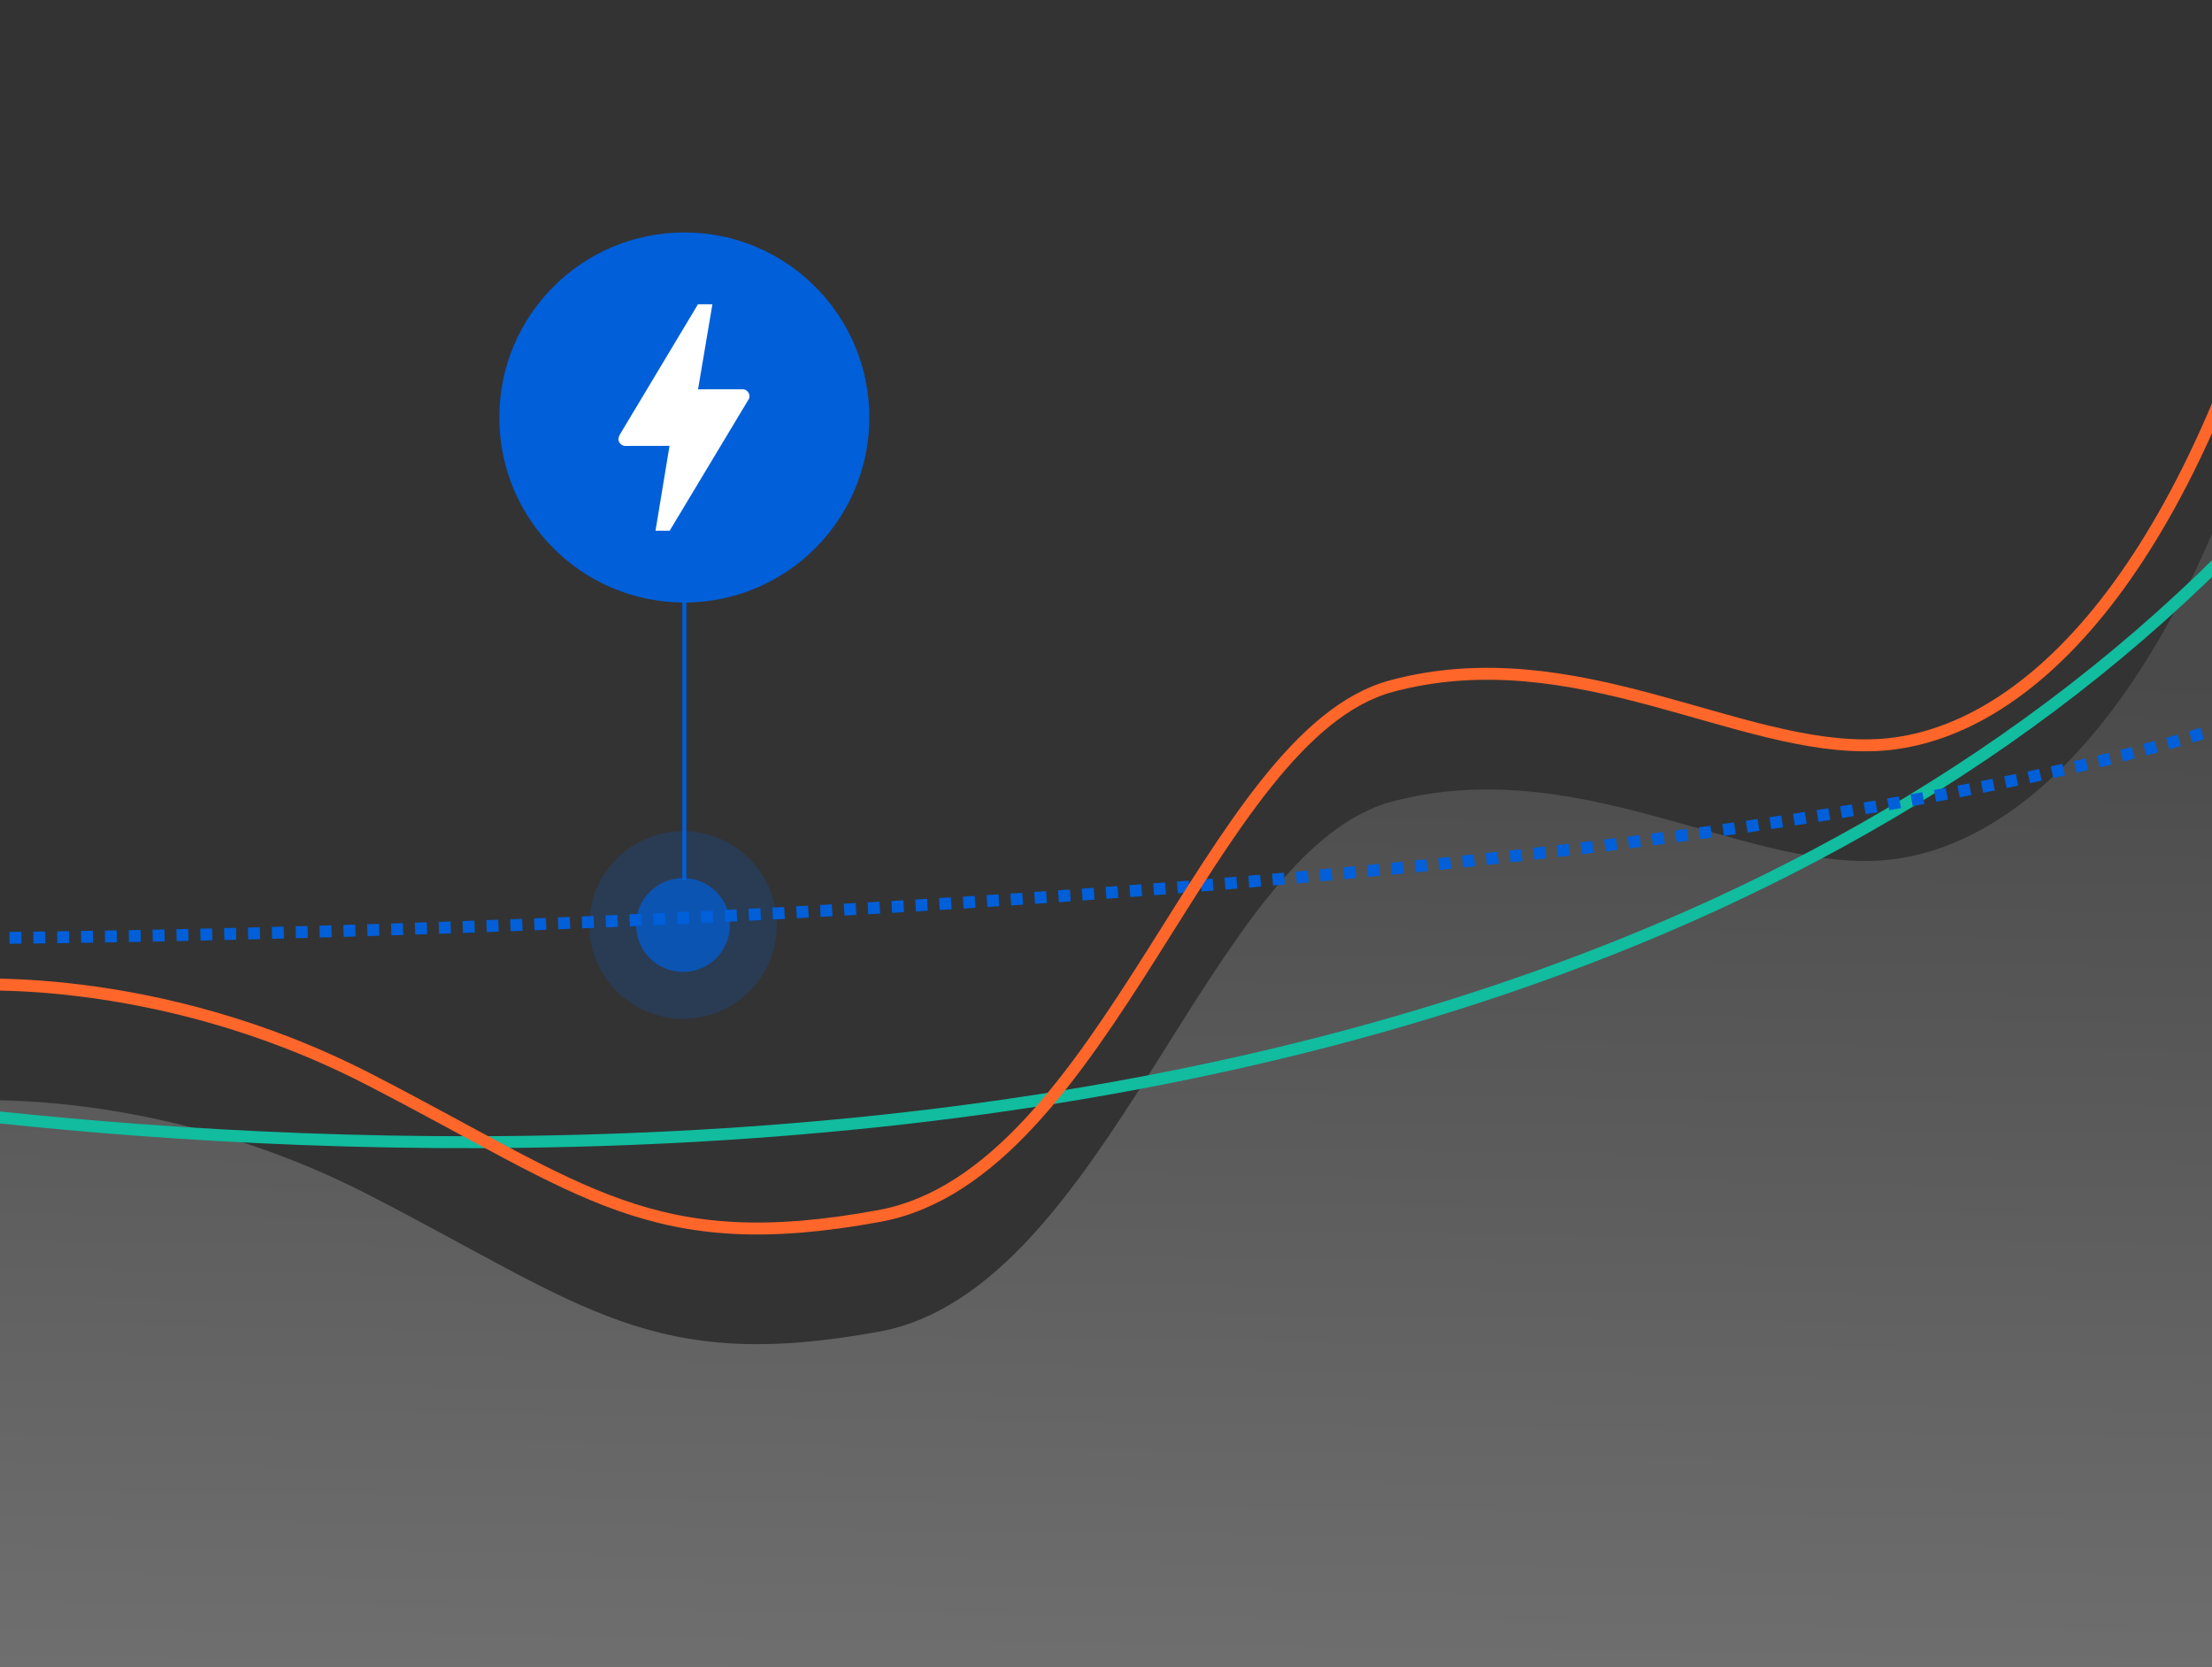 <svg xmlns="http://www.w3.org/2000/svg" xmlns:xlink="http://www.w3.org/1999/xlink" width="556" height="419" viewBox="0 0 556 419">
  <rect x="0" y="0" width="556" height="419" fill="#333333" stroke="none"/>
  <defs>
    <clipPath id="clip-path">
      <rect id="Rectangle_295" data-name="Rectangle 295" width="556" height="419" transform="translate(142 3508)" fill="#fff" stroke="#707070" stroke-width="1"/>
    </clipPath>
    <linearGradient id="linear-gradient" x1="0.481" y1="1.039" x2="0.5" y2="0.259" gradientUnits="objectBoundingBox">
      <stop offset="0" stop-color="#fff"/>
      <stop offset="1" stop-color="gray"/>
    </linearGradient>
  </defs>
  <g id="Mask_Group_48" data-name="Mask Group 48" transform="translate(-142 -3508)" clip-path="url(#clip-path)">
    <g id="Group_320" data-name="Group 320">
      <path id="Path_22427" data-name="Path 22427" d="M-16046.953,3776.025s49.428-4.421,103.795,23.587,71.066,44.856,128.316,34.326,82.576-120.819,128.7-133.179,87.32,16.475,121.918,14.828,75.789-37.894,102.15-133.452,0,336.446,0,336.446h-584.883Z" transform="translate(16177.912 8.753)" opacity="0.3" fill="url(#linear-gradient)"/>
      <path id="Path_22428" data-name="Path 22428" d="M-16048.089,3825.612s426.785,86.953,639.252-141.217" transform="translate(16119.828 -46.785)" fill="none" stroke="#11bc9f" stroke-width="3"/>
      <path id="Path_22429" data-name="Path 22429" d="M0,34.078S406.947,46.131,566.76,0" transform="matrix(0.999, -0.035, 0.035, 0.999, 137.195, 3709.746)" fill="none" stroke="#005fd9" stroke-width="3" stroke-dasharray="3 3"/>
      <path id="Path_22430" data-name="Path 22430" d="M-16046.953,3771.721s49.428-4.421,103.795,23.587,71.066,44.856,128.316,34.326,82.576-120.819,128.7-133.179,87.32,16.475,121.918,14.828,75.789-37.894,102.15-133.452" transform="translate(16177.912 -16.009)" fill="none" stroke="#ff662a" stroke-width="3"/>
      <g id="Group_319" data-name="Group 319" transform="translate(267.502 3566.428)">
        <g id="Group_317" data-name="Group 317" transform="translate(22.597 150.488)">
          <ellipse id="Ellipse_229" data-name="Ellipse 229" cx="23.581" cy="23.581" rx="23.581" ry="23.581" fill="#005fd9" opacity="0.2"/>
          <ellipse id="Ellipse_230" data-name="Ellipse 230" cx="11.79" cy="11.79" rx="11.79" ry="11.79" transform="translate(11.79 11.79)" fill="#005fd9" opacity="0.71"/>
        </g>
        <line id="Line_64" data-name="Line 64" y1="81.385" transform="translate(46.506 81.385)" fill="none" stroke="#005fd9" stroke-width="1"/>
        <g id="Group_318" data-name="Group 318" transform="translate(0)">
          <circle id="Ellipse_231" data-name="Ellipse 231" cx="46.506" cy="46.506" r="46.506" transform="translate(0 0)" fill="#005fd9"/>
          <path id="Path_22431" data-name="Path 22431" d="M885.193,1953.48l-11.144.017,3.613-21.366-3.627-.016-19.608,32.7a3.311,3.311,0,0,0-.391,1.136,1.778,1.778,0,0,0,1.779,1.779l11.064-.019-3.523,21.332h3.563l19.674-32.738h0l0,0a1.733,1.733,0,0,0,.38-1.046A1.78,1.78,0,0,0,885.193,1953.48Z" transform="translate(-824.093 -1914.074)" fill="#fff"/>
        </g>
      </g>
    </g>
  </g>
</svg>
